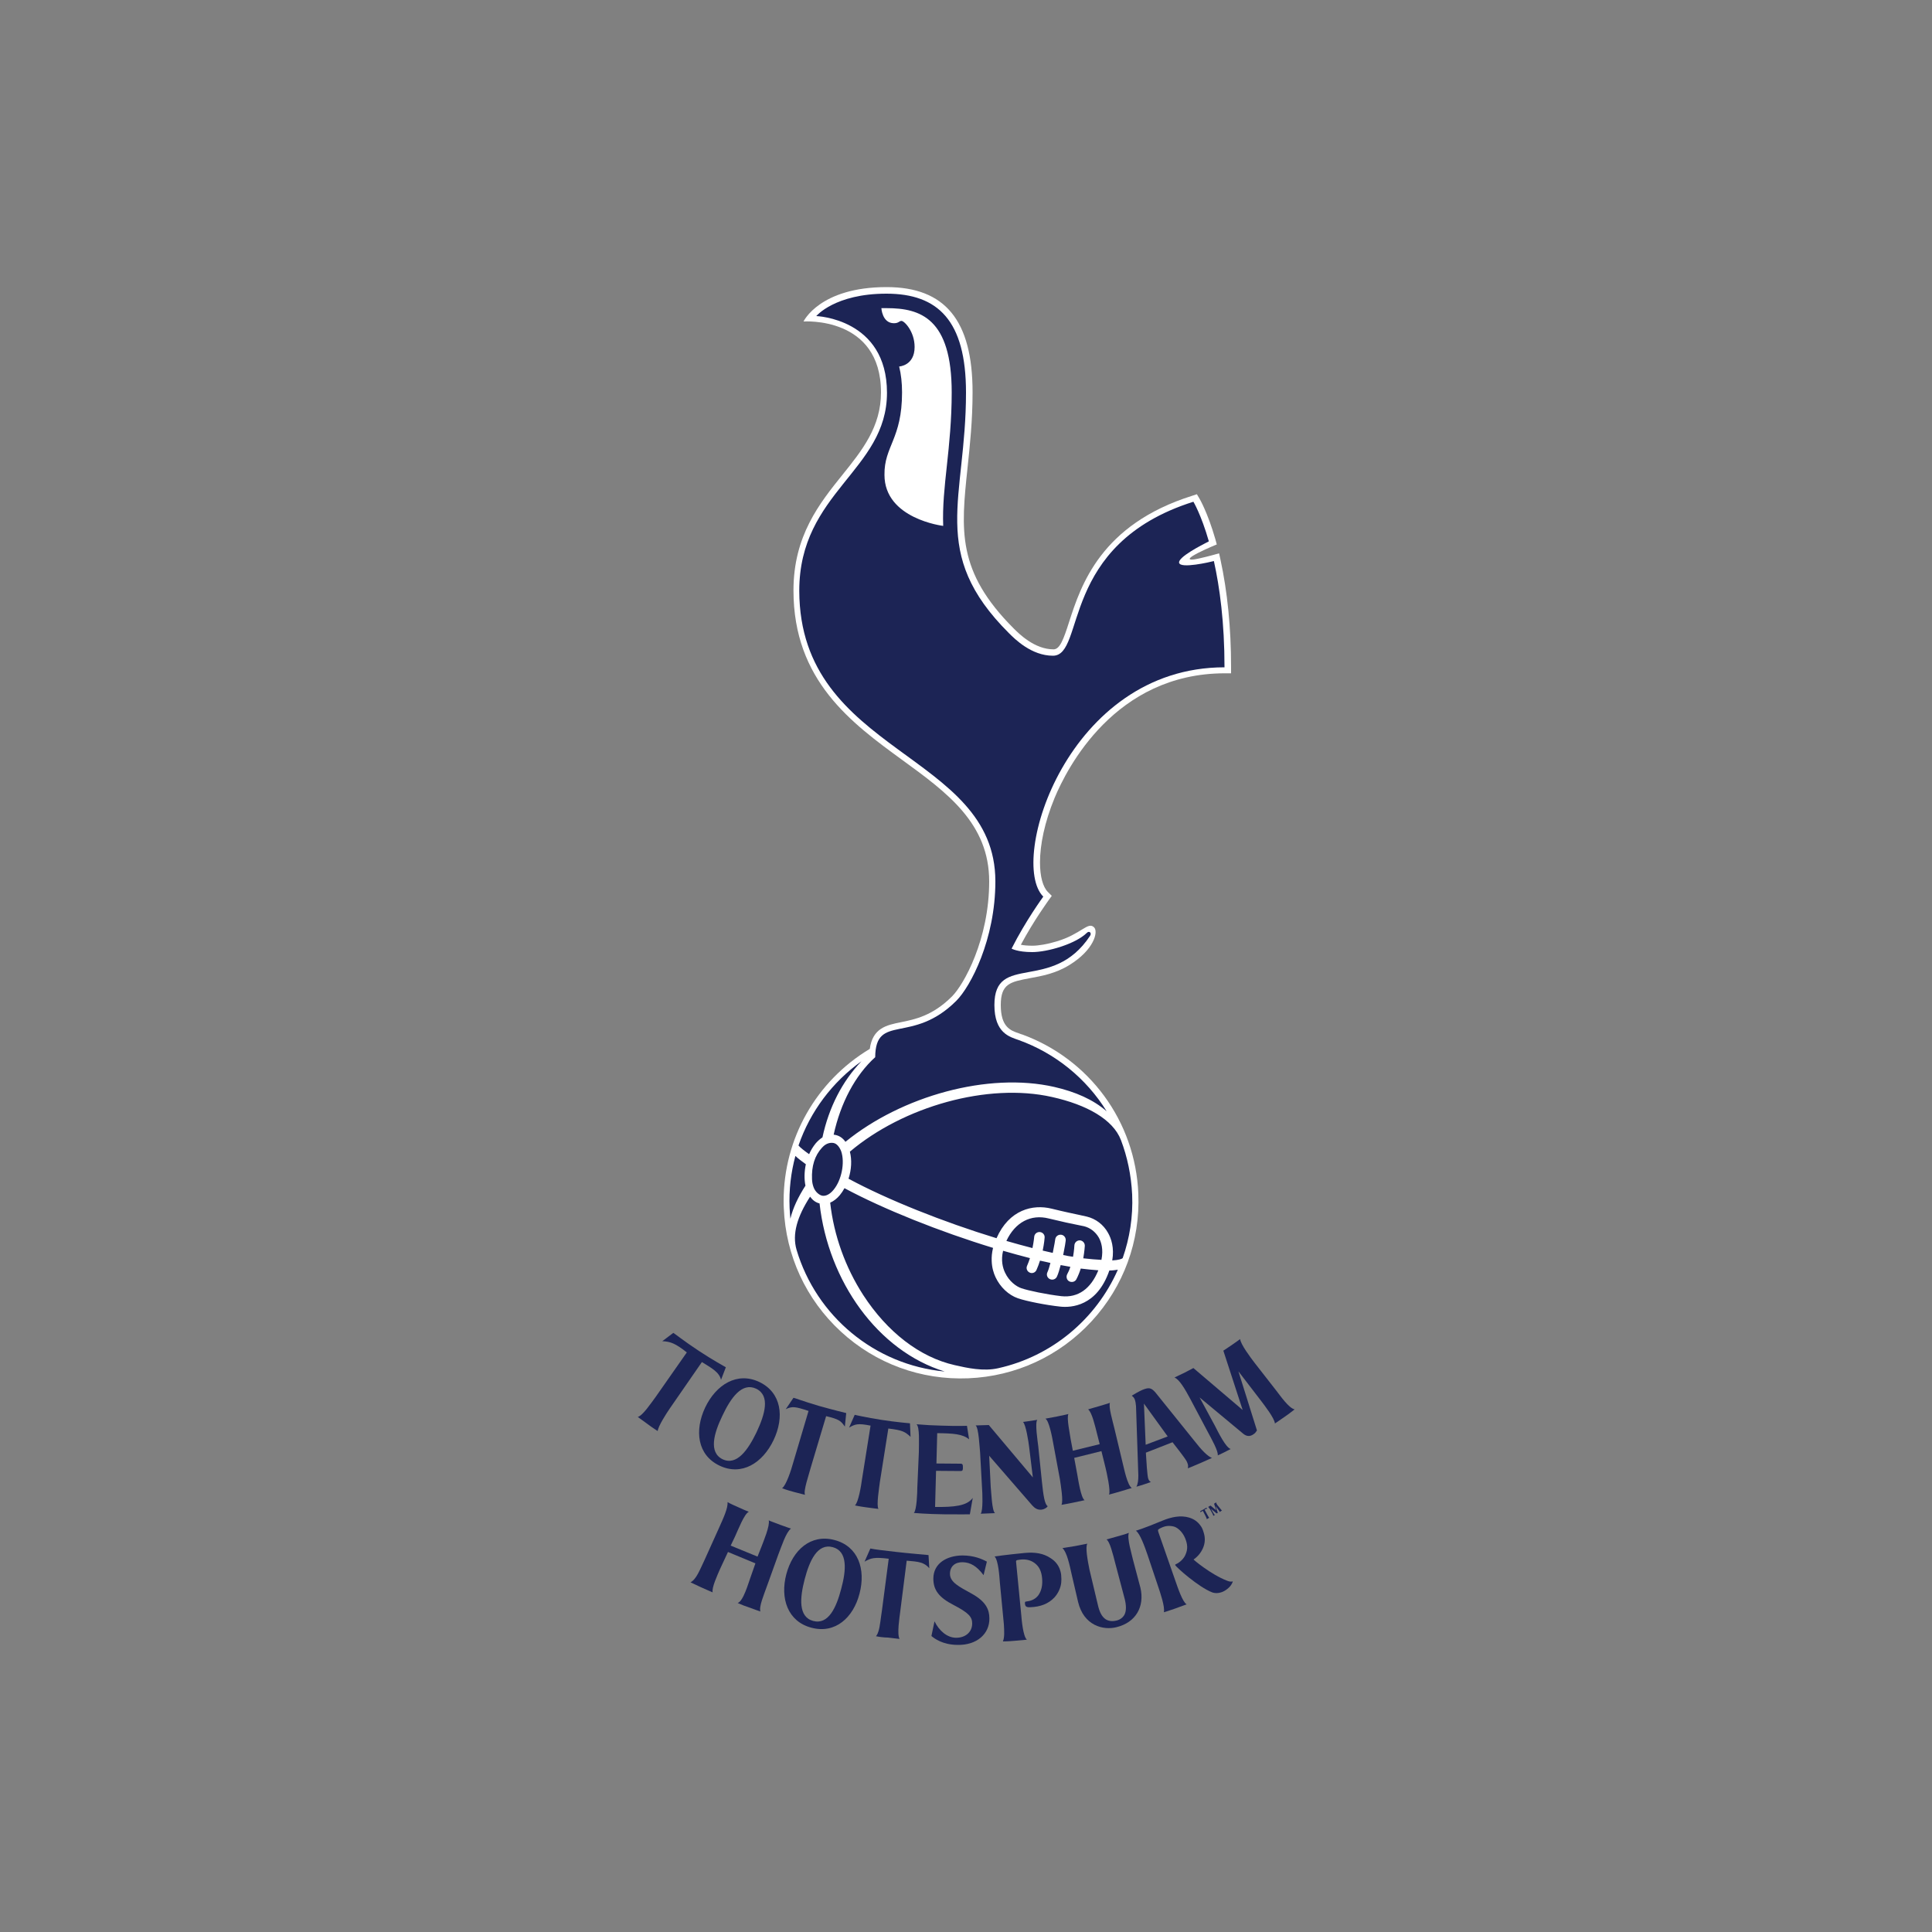 <?xml version="1.0" encoding="utf-8"?>
<!-- Generator: Adobe Illustrator 24.2.0, SVG Export Plug-In . SVG Version: 6.00 Build 0)  -->
<svg version="1.1" id="katman_1" xmlns="http://www.w3.org/2000/svg" xmlns:xlink="http://www.w3.org/1999/xlink" x="0px" y="0px"
	 viewBox="0 0 1000 1000" style="enable-background:new 0 0 1000 1000;" xml:space="preserve">
<rect x="0" y="0" width="1000" height="1000" fill="#808080" stroke="none"/>
<style type="text/css">
	.st0{fill:#1C2455;}
	.st1{fill:#FFFFFF;}
</style>
<g>
	<path id="path8066" class="st0" d="M424.2,622.9c-2-0.5-3.6-1.7-4.9-3.5c-6.6,10.2-9.4,19.3-7,27.5c10.2,34.3,40.4,59.6,76.7,63
		C454.4,699.3,428.7,663.2,424.2,622.9 M417.1,602.6c-2.2-1.6-4.1-3-5.4-4.3c-2.3,8.5-3.4,17.6-3,26.9c0.1,1.9,0.2,3.7,0.4,5.6
		c1.3-5.5,4-11.2,7.8-17.1C416.2,610.3,416.3,606.4,417.1,602.6z M418.8,597.4c0.9-2.1,2.1-4,3.4-5.6c1.1-1.3,2.3-2.3,3.5-3.1
		c3.3-15.4,10.2-29,20.2-39.4c-15,10.7-26.5,25.9-32.6,43.6C414.2,594,416.4,595.7,418.8,597.4z M548.8,676.3
		c-7.5-0.8-17.5-2.8-21.9-4.3c-4.9-1.7-9.2-5.8-11.6-10.9c-1-2.1-1.9-5-2-8.4c-0.1-2.1,0.1-4.3,0.7-6.8c-27.5-8.4-56.6-20-76.9-30.9
		c-0.7,1.3-1.5,2.5-2.4,3.6c-1.5,1.8-3.2,3.1-5,3.9c1.9,16.9,7.8,33.4,17.1,47.8c12.4,19.1,29.2,32.2,47.4,36.3
		c6.5,1.5,14.9,3.3,22.4,1.6c28-6.2,50.8-25.6,62-51c-1.3,0.2-2.8,0.4-4.4,0.4C567.8,676.2,554.4,676.9,548.8,676.3z M585.9,618
		c-0.4-9.8-2.4-19.2-5.7-28c-4.1-10.7-17.7-18.3-35.7-22.3c-33.2-7.5-76.9,4.9-104.6,28.3c1.1,4.3,0.8,9.3-0.7,14
		c20,10.8,49.1,22.4,76.6,30.8c6.5-14.8,18.8-17.7,28.5-15.3c6.9,1.7,11.4,2.6,14.6,3.3l3.6,0.8c4.6,1.1,8.6,4.1,11,8.4
		c1.7,3,3.3,7.7,2.2,14.3c3.4-0.2,5-0.8,5.4-1.2C584.6,640.6,586.3,629.5,585.9,618z M570.1,652.1c1.1-5.5-0.1-9.3-1.4-11.6
		c-1.7-2.9-4.4-5-7.6-5.8l-3.4-0.7c-3.1-0.6-7.8-1.6-14.8-3.3c-9.4-2.4-17.5,2-22,11.6c4.6,1.3,9.1,2.6,13.5,3.7
		c0.7-3.4,0.9-5.8,0.9-5.8c0.1-1.5,1.4-2.6,2.9-2.5c1.5,0.1,2.6,1.4,2.5,2.8c0,0.2-0.2,2.9-1,6.8c0.9,0.2,1.7,0.4,2.6,0.6
		c0.9,0.2,1.8,0.4,2.6,0.6c0.8-3.8,1.3-7,1.3-7.1c0.2-1.5,1.6-2.5,3.1-2.3c1.5,0.2,2.5,1.6,2.3,3.1c0,0.3-0.5,3.5-1.3,7.4
		c1.8,0.4,3.5,0.7,5.1,0.9c0.6-3.3,0.7-5.9,0.7-5.9c0.1-1.5,1.3-2.6,2.8-2.6c1.5,0.1,2.6,1.3,2.6,2.8c0,0.2-0.2,3-0.8,6.5
		C564.4,651.7,567.5,652,570.1,652.1z M520.2,658.7c2.1,4.5,5.8,7.2,8.5,8.1c3.5,1.2,12.9,3.2,20.7,4.1c8.6,0.9,15.2-3.8,19.1-13.4
		c-2.9-0.2-5.9-0.5-9.1-0.9c-0.6,1.9-1.4,3.9-2.3,5.6c-0.7,1.3-2.4,1.7-3.7,1c-1.3-0.7-1.7-2.4-1-3.7c0.6-1.1,1.2-2.4,1.6-3.8
		c-1.7-0.3-3.4-0.6-5-0.9c-0.6,2.2-1.2,4.4-1.9,5.9c-0.6,1.4-2.2,2-3.6,1.4c-1.4-0.6-2-2.2-1.4-3.5c0.6-1.3,1.1-3,1.6-4.9
		c-0.9-0.2-1.7-0.4-2.6-0.6c-0.9-0.2-1.8-0.4-2.8-0.6c-0.5,1.6-1.1,3.2-1.8,4.8c-0.6,1.4-2.2,2-3.5,1.4c-1.4-0.6-2-2.2-1.4-3.5
		c0.6-1.4,1.1-2.7,1.5-4c-4.5-1.2-9.2-2.4-13.9-3.8C518,652.3,519,656.2,520.2,658.7z M431.4,591.6c-1.2-0.2-3.6-0.2-5.9,2.4
		c-3.8,4.1-5.5,9.6-5.2,16.4l0,0c0.1,1.7,0.3,2.7,0.8,4.1c0.9,2.5,3,4.1,4.5,4.4c1.8,0.3,3.9-0.7,5.8-3c4.2-5,6-14.1,4-20
		C434.4,593.4,433,591.9,431.4,591.6z"/>
	<path id="path8068" class="st1" d="M458.9,148.6c-34.7,0-43,17.8-43,17.8s40.1-2.9,40.1,36.7c0,17.8-9.7,29.9-19.9,42.6
		c-11.9,14.8-25.4,31.6-25.4,59.9c0,46.7,30,68.6,56.5,87.9c23.1,16.8,44.8,32.7,44.8,62.7c0,30.1-13.2,53.5-19.2,59.5
		c-10.1,10.1-19.2,11.9-26.5,13.4c-7.5,1.5-14.6,3-16.1,13.8c-27.8,16.7-44.6,46.4-44.6,78.7c0,1.3,0,2.5,0.1,3.8
		c1,24.5,11.5,47.2,29.5,63.8c18,16.6,41.5,25.2,66,24.2c24.5-1,47.2-11.5,63.8-29.5c16.6-18,25.2-41.5,24.2-66
		c-1.5-37.4-25.3-69.9-60.5-82.6l0.1,0.1c0,0-0.5-0.2-0.5-0.2c0,0-0.8-0.3-0.8-0.3c-4.5-1.5-9.5-3.3-9.5-14.7c0-11.1,5-12,15.1-13.9
		c6-1.1,13.3-2.4,20.4-6.8c12.7-7.8,15.1-17.2,12.8-19.5c-3.2-3.2-6.6,3.5-19.5,7.3c-4.6,1.4-9.3,2.2-12.4,2.2c-2.6,0-4.6-0.2-6-0.5
		c6.7-12.6,14.3-22.9,14.4-23.1l1.6-2.2l-2-2c-2.6-2.6-4.1-8-4.1-15.3c0-9,2.3-20.7,7.6-33.5c6.3-15.1,31.1-64.4,88.1-64.4h3.2v-3.2
		c0-20.4-1.9-39.1-5.5-55.7l-0.7-3.2c0,0-5.5,1.6-10.1,2.6c-0.5,0.1-4.9,1.2-5.1,0.3c-0.2-0.8,3.2-2.5,4.3-3.1
		c4.3-2.2,9.7-4.4,9.7-4.4l-0.7-2.6c-4.1-14.2-8.2-21-8.3-21.2l-1.3-2.2l-2.4,0.8c-47.4,14.9-57.6,46.4-63.7,65.2
		c-2.9,9.1-4.8,14.3-8.1,14.3c-9.8,0-17.9-8.1-20.6-10.8c-29.6-29.6-27.3-50.9-23.9-83.2c1.2-11.4,2.6-24.3,2.6-39.1
		C503.4,165.9,489.2,148.6,458.9,148.6"/>
	<path id="path8070" class="st0" d="M515.2,456.2c0,30-12.8,54.4-20.2,61.8c-22.9,22.9-41.8,6.2-42,29.2
		c-10.4,9.4-17.9,23.7-21.5,40.1c0.2,0,0.5,0.1,0.7,0.1c2.2,0.4,4,1.6,5.4,3.6c29.1-23.7,73.9-36.2,108.1-28.4
		c10.9,2.5,20.1,6.5,27.1,12.6c-10.5-17-26.6-30.1-45.6-36.9c-4.5-1.6-12.5-3.5-12.5-18.1c0-27.3,29.9-6.1,49.5-35.8
		c1-1.5-0.4-2.8-1.6-1.6c-6,5.9-20.6,10-28.3,10c-7.7,0-10.7-1.8-10.7-1.8c7.3-14.5,16.4-26.9,16.4-26.9
		c-18.3-18.3,12.5-118.7,93.8-118.7c0-23.3-2.5-41.5-5.5-55c-1.9,0.5-17.3,4.1-18,0.9c-0.6-2.9,11.3-9,15.4-11.1
		c-4-13.9-8-20.5-8-20.5c-69.7,22-55.7,79.7-72.7,79.7c-11.1,0-19.7-8.6-22.8-11.7c-41.7-41.6-22.2-69.2-22.2-124.5
		c0-37.3-14.5-51.2-41.2-51.2c-26.7,0-36.3,11.6-36.3,11.6s36.6,1.2,36.6,39.7c0,40.3-45.4,51.4-45.4,102.5
		C413.9,390.7,515.2,389.1,515.2,456.2 M466.9,203.1c0-4.9-0.5-9.4-1.5-13.4c0,0,8-0.4,8-10.1c0-8-5.3-13.5-6.8-13.5
		c-1.2,0-1.4,1.2-3.9,1.2c-6.1,0-6.5-7.8-6.5-7.8c0.9,0,1.8,0,2.8,0c17.4,0,33.6,5.3,33.6,43.6c0,14.2-1.3,26.8-2.5,37.9
		c-1.2,11-2.3,21.2-1.9,31.2c0,0-30.4-3.6-30.4-26.4C457.6,230.9,466.9,227.3,466.9,203.1z M424.2,622.9c-2-0.5-3.6-1.7-4.9-3.5
		c-6.6,10.2-9.4,19.3-7,27.5c10.2,34.3,40.4,59.6,76.7,63C454.4,699.3,428.7,663.2,424.2,622.9z M417.1,602.6
		c-2.2-1.6-4.1-3-5.4-4.3c-2.3,8.5-3.4,17.6-3,26.9c0.1,1.9,0.2,3.7,0.4,5.6c1.3-5.5,4-11.2,7.8-17.1
		C416.2,610.3,416.3,606.4,417.1,602.6z M418.8,597.4c0.9-2.1,2.1-4,3.4-5.6c1.1-1.3,2.3-2.3,3.5-3.1c3.3-15.4,10.2-29,20.2-39.4
		c-15,10.7-26.5,25.9-32.6,43.6C414.2,594,416.4,595.7,418.8,597.4z M548.8,676.3c-7.5-0.8-17.5-2.8-21.9-4.3
		c-4.9-1.7-9.2-5.8-11.6-10.9c-1-2.1-1.9-5-2-8.4c-0.1-2.1,0.1-4.3,0.7-6.8c-27.5-8.4-56.6-20-76.9-30.9c-0.7,1.3-1.5,2.5-2.4,3.6
		c-1.5,1.8-3.2,3.1-5,3.9c1.9,16.9,7.8,33.4,17.1,47.8c12.4,19.1,29.2,32.2,47.4,36.3c6.5,1.5,14.9,3.3,22.4,1.6
		c28-6.2,50.8-25.6,62-51c-1.3,0.2-2.8,0.4-4.4,0.4C567.8,676.2,554.4,676.9,548.8,676.3z M580.2,590.1
		c-4.1-10.7-17.7-18.3-35.7-22.3c-33.2-7.5-76.9,4.9-104.6,28.3c1.1,4.3,0.8,9.3-0.7,14c20,10.8,49.1,22.4,76.6,30.8
		c6.5-14.8,18.8-17.7,28.5-15.3c6.9,1.7,11.4,2.6,14.6,3.3l3.6,0.8c4.6,1.1,8.6,4.1,11,8.4c1.7,3,3.3,7.7,2.2,14.3
		c3.4-0.2,5-0.8,5.4-1.2c3.6-10.3,5.4-21.4,4.9-32.9C585.5,608.2,583.5,598.8,580.2,590.1z M520.2,658.7c2.1,4.5,5.8,7.2,8.5,8.1
		c3.5,1.2,12.9,3.2,20.7,4.1c8.6,0.9,15.2-3.8,19.1-13.4c-2.9-0.2-5.9-0.5-9.1-0.9c-0.6,1.9-1.4,3.9-2.3,5.6c-0.7,1.3-2.4,1.7-3.7,1
		c-1.3-0.7-1.7-2.4-1-3.7c0.6-1.1,1.2-2.4,1.6-3.8c-1.7-0.3-3.4-0.6-5-0.9c-0.6,2.2-1.2,4.4-1.9,5.9c-0.6,1.4-2.2,2-3.6,1.4
		c-1.4-0.6-2-2.2-1.4-3.5c0.6-1.3,1.1-3,1.6-4.9c-0.9-0.2-1.7-0.4-2.6-0.6c-0.9-0.2-1.8-0.4-2.8-0.6c-0.5,1.6-1.1,3.2-1.8,4.8
		c-0.6,1.4-2.2,2-3.5,1.4c-1.4-0.6-2-2.2-1.4-3.5c0.6-1.4,1.1-2.7,1.5-4c-4.5-1.2-9.2-2.4-13.9-3.8C518,652.3,519,656.2,520.2,658.7
		z M570.1,652.1c1.1-5.5-0.1-9.3-1.4-11.6c-1.7-2.9-4.4-5-7.6-5.8l-3.4-0.7c-3.1-0.6-7.8-1.6-14.8-3.3c-9.4-2.4-17.5,2-22,11.6
		c4.6,1.3,9.1,2.6,13.5,3.7c0.7-3.4,0.9-5.8,0.9-5.8c0.1-1.5,1.4-2.6,2.9-2.5c1.5,0.1,2.6,1.4,2.5,2.8c0,0.2-0.2,2.9-1,6.8
		c0.9,0.2,1.7,0.4,2.6,0.6c0.9,0.2,1.8,0.4,2.6,0.6c0.8-3.8,1.3-7,1.3-7.1c0.2-1.5,1.6-2.5,3.1-2.3c1.5,0.2,2.5,1.6,2.3,3.1
		c0,0.3-0.5,3.5-1.3,7.4c1.8,0.4,3.5,0.7,5.1,0.9c0.6-3.3,0.7-5.9,0.7-5.9c0.1-1.5,1.3-2.6,2.8-2.6c1.5,0.1,2.6,1.3,2.6,2.8
		c0,0.2-0.2,3-0.8,6.5C564.4,651.7,567.5,652,570.1,652.1z M431.4,591.6c-1.2-0.2-3.6-0.2-5.9,2.4c-3.8,4.1-5.5,9.6-5.2,16.4l0,0
		c0.1,1.7,0.3,2.7,0.8,4.1c0.9,2.5,3,4.1,4.5,4.4c1.8,0.3,3.9-0.7,5.8-3c4.2-5,6-14.1,4-20C434.4,593.4,433,591.9,431.4,591.6z"/>
	<path id="path8072" class="st0" d="M361.7,699.2c6.8,4.5,14,8.5,14,8.5l-2.5,6.5c-0.9-4-4.9-6.1-9.9-9.2l-16.6,24
		c-2,2.9-6,9.2-6.3,11.7c0,0-2.7-1.7-5.2-3.6c-2.6-1.9-5.1-3.7-5.1-3.7c2.5-0.6,6.7-6.9,9.3-10.4l16.1-23c-6-4.7-8.4-5.6-12.7-5.8
		l5.7-4.3C348.6,689.8,354.1,694.2,361.7,699.2"/>
	<path id="path8074" class="st0" d="M624.4,780.4l0.5,0.5c-0.5,0-0.9,0.2-1.4,0.5l1.5,2.8c0.3,0.5,0.7,1.3,0.9,1.4
		c0,0-0.3,0.2-0.7,0.4c-0.3,0.2-0.6,0.3-0.6,0.3c0-0.3-0.1-0.6-0.5-1.4l-1.5-2.9c-0.5,0.3-1.1,0.5-1.2,0.9l-0.1-0.8
		c0,0,0.8-0.4,1.6-0.8C623.8,780.7,624.4,780.4,624.4,780.4"/>
	<path id="path8076" class="st0" d="M372.4,758.6c-11.5-5.5-13-18.2-7.4-30.1c5.7-11.9,16.6-18.6,28-13.2
		c11.5,5.5,13.1,18.1,7.4,30.1C394.7,757.3,383.9,764.1,372.4,758.6 M391.4,718.8c-7.4-3.5-13.2,4.8-17.5,14
		c-4.4,9.1-7.2,18.9,0.1,22.5c7.4,3.5,13.2-4.9,17.6-14C395.9,732.1,398.8,722.4,391.4,718.8z"/>
	<path id="path8078" class="st0" d="M423.9,727.7c7.8,2.2,14.1,3.7,14.1,3.7l-0.7,7c-2.1-3-3-3.8-9.7-5.4l-8.1,27.1
		c-0.6,2.5-3.9,11.9-2.8,13.6c0,0-2.2-0.5-5.9-1.5c-4.1-1.1-6-1.9-6-1.9c2.1-1.4,4.7-9.4,5.6-12.7l8.1-27.3
		c-6.9-2.3-8.5-2.5-11.8-0.9l4-5.9C410.9,723.4,415.4,725.2,423.9,727.7"/>
	<path id="path8080" class="st0" d="M456.1,734.9c7.7,1.2,14.9,1.8,14.9,1.8l0.3,7c-2.9-2.6-3.9-3.4-11.5-4.3l-4.4,27.8
		c-0.3,2.6-1.9,12.2-0.7,13.8c0,0-2.7-0.3-6.3-0.8c-3.7-0.5-5.9-1-5.9-1c1.8-1.4,3.3-10.6,3.6-13.1l4.5-28.2
		c-6.6-1.3-7.9-0.8-11.1,1l2.9-6.6C442.3,732.3,448.4,733.7,456.1,734.9"/>
	<path id="path8082" class="st0" d="M484.5,761.3L484,780c9.8,0.1,16.5-0.5,19.5-4.7l-1.5,8.5c0,0-5.4,0.1-13.4,0
		c-8.7-0.1-15.6-0.7-15.6-0.7c1.5-1.4,1.8-10.6,1.8-13.1l0.8-18.4c0-4.9,0.5-12.8-1.2-14.4c7.1,0.5,6.2,0.5,12.7,0.7
		c8.5,0.3,13.4,0.1,13.4,0.1l1.1,7c-3.3-2.8-8.3-3.1-16.5-3.2l-0.4,15.7l12.5,0.1c1.1,0,1.2,0.6,1.2,1.9c0,1.2,0,1.9-1.2,1.9
		L484.5,761.3"/>
	<path id="path8084" class="st0" d="M539.3,767c0.7,6.8,1.4,11.7,3,12.6c-0.4,0.7-1.6,1.6-3.3,1.8c-2,0.2-3.5-0.8-4.8-2.3L512,753.5
		l0.8,16.2c0.3,2.6,0.6,12.2,2.2,13.5l-7.4,0.3c1.3-1.6,0.9-10.8,0.7-13.4l-1-18.3c-0.3-2.6-0.7-12.7-2.3-14l6.8-0.2l22.8,27.1
		l-1.9-15.6c-0.3-2.6-1.7-11.8-3.2-13.1c0,0,0.8-0.1,3.6-0.5c2.8-0.4,3.8-0.6,3.8-0.6c-1.3,1.6,0.2,11.1,0.5,13.7L539.3,767"/>
	<path id="path8086" class="st0" d="M581.1,757.3c0.8,3.2,2.4,11.3,4.7,12.9c0,0-3.5,1-5.7,1.7c-1.9,0.6-6.1,1.7-6.1,1.7
		c1-1.8-1.2-11.5-1.8-14l-2.1-8.5l-14.1,3.5l1.6,8.6c0.5,2.8,1.9,12.2,3.8,13.3c0,0-2,0.4-6.1,1.3c-3.4,0.7-5.9,1.1-5.9,1.1
		c1.1-1.8-0.4-10.5-0.8-13.3l-3.4-18.3c-0.6-3.4-2.2-12-4.1-13c0,0,1.8-0.3,5.9-1.1c4-0.8,6-1.3,6-1.3c-1,2,0.8,10.3,1.2,13.2
		l1.1,5.8l13.9-3.4l-1.5-5.9c-0.8-3.1-2.5-10.7-4.5-12.1c0,0,1.9-0.6,5.8-1.7c3.9-1.1,5.5-1.7,5.5-1.7c-0.8,2.1,1.4,9.4,2.3,13.2
		L581.1,757.3"/>
	<path id="path8088" class="st0" d="M606.9,746.5l-13.8,5.4l0.5,7.6c0.3,2.6,0.3,5,0.9,6.3c0.3,0.7,0.8,1.1,1.2,1.3
		c0,0-1.4,0.5-3.8,1.3c-2.4,0.8-3.7,1.1-3.7,1.1c0.8-1.4,1-3.4,1-5.8l-1.2-35.9c-0.1-1.3-0.3-2.5-0.7-3.6c-0.4-0.9-1-1.4-1.5-1.8
		c1.6-1,3.5-2.1,5.5-3c3.2-1.3,4.5-1.3,6.8,1.4l20.2,25.1c3.7,4.8,6.9,8,9,8.7c0,0-2.1,1-6,2.7c-3.9,1.7-6.5,2.7-6.5,2.7
		c0.2-0.8,0.3-1.7-0.3-3c-0.5-1.4-2.5-3.8-3.8-5.6L606.9,746.5 M604.4,743.5l-12.3-17l0.9,21.3L604.4,743.5z"/>
	<path id="path8090" class="st0" d="M664.7,733.5c-2.8,1.9-4.8,3.3-4.8,3.3c-0.2-2.7-5.5-9.5-7-11.5l-11.9-15.5l9.6,30.6
		c-0.4,0.6-1,1.5-1.7,1.9c-1.9,1.4-3.7,1.2-5.4-0.2l-22.6-18.8l7.9,14.6c1.9,3.7,5.7,11.4,8.2,12.1c0,0-1.6,0.8-3.5,1.8
		c-2,1-3.2,1.5-3.2,1.5c0.4-2.1-3.2-8.5-5.4-12.6l-8.8-16.6c-2.7-5-5.6-10.1-8.2-11.1c2-1,2.6-1.2,5.4-2.6c2.3-1.2,4.4-2.3,4.4-2.3
		l25.5,21.7l-10-30.7c0,0,1.3-0.9,3.9-2.6c2.5-1.7,4.8-3.4,4.8-3.4c0.2,2.7,5.5,9.7,7.4,12.2l11,14.1c2.3,2.9,6.7,9.4,9.8,10.1
		C669.9,729.6,667.5,731.6,664.7,733.5"/>
	<path id="path8092" class="st0" d="M630.1,779l1.3,1.6c0.4,0.4,0.7,1,1.1,1.2c0,0-0.3,0.2-0.6,0.4c-0.3,0.2-0.6,0.4-0.6,0.4
		c-0.1-0.4-0.6-1.1-0.8-1.3l-1.3-1.8l1.1,3.5c0,0.1-0.1,0.2-0.2,0.2c-0.3,0.2-0.5,0.1-0.7-0.1l-2.6-2.1l1,1.7c0.2,0.4,0.7,1.2,1,1.4
		c0,0-0.2,0.1-0.4,0.3c-0.2,0.1-0.4,0.2-0.4,0.2c0-0.4-0.5-1.2-0.6-1.5l-1.1-1.9c-0.3-0.4-0.7-1.1-1-1.2c0,0,0.4-0.2,0.7-0.4
		c0.2-0.1,0.4-0.3,0.6-0.3l2.9,2.4l-1.1-3.4c0.1,0,0.3-0.2,0.5-0.3c0.3-0.2,0.6-0.4,0.6-0.4C629.4,778,629.9,778.7,630.1,779"/>
	<path id="path8094" class="st0" d="M404,789.3c2.4,0.9,5.4,1.9,5.4,1.9c-2.6,1.9-4.9,9.3-6.5,13.3l-5.9,16.4
		c-1.6,4.5-4.3,10.9-3.4,13.2c0,0-3.3-1.1-5.9-2.1c-2.3-0.8-3.5-1.2-5.9-2.3c2.9-0.8,5.6-10.4,6.5-12.8l2.7-7.7l-14.2-5.9l-4.1,8.8
		c-1.3,3-4.5,9.9-3.8,12.1c0,0-2.5-1-6.2-2.7c-4.3-2-5.3-2.5-5.3-2.5c3-1.5,4.8-6.4,7.2-11.4l7.4-16.4c2.5-5.6,4.8-10.5,4.6-13.7
		c0,0,1.3,0.8,5,2.4c2.9,1.3,4.4,2,6,2.6c-2.3,0.9-5.5,9.2-7.2,12.9l-2.2,4.6l13.9,5.7l2.1-5.3c1-2.7,4.4-10.7,3.7-13.5
		C398,787.1,400.9,788.1,404,789.3"/>
	<path id="path8096" class="st0" d="M420,842.5c-12.3-3.2-16.3-15.2-13-27.7c3.3-12.5,12.6-20.9,24.9-17.7
		c12.3,3.2,16.3,15.1,13,27.7C441.7,837.3,432.3,845.8,420,842.5 M431,800.8c-7.9-2.1-12,7-14.5,16.6c-2.5,9.6-3.4,19.5,4.4,21.6
		c7.9,2.1,12-7,14.5-16.6C438,812.8,438.9,802.9,431,800.8z"/>
	<path id="path8098" class="st0" d="M453.4,846.9c0,0,0.8-0.8,1.3-2.6c0.8-2.4,1.2-7.1,1.8-10.8l3.5-26.7c-7.4-0.9-9.2-0.4-12.5,1.5
		l3-6.8c2.3,0.5,7.4,1.1,13.6,1.8c4.1,0.5,16.5,1.6,16.5,1.6l0.4,6.8c-2.7-3.1-5.5-3.4-11.7-3.9l-3.4,26.8
		c-0.3,2.5-1.7,11.2-0.3,13.7c-1.5-0.2-3.9-0.4-6-0.7C457.5,847.6,454.7,847.2,453.4,846.9"/>
	<path id="path8100" class="st0" d="M512.1,837.7c0.1,8-6.5,13.9-16.5,13.7c-7.8-0.1-11.9-3.3-13.5-4.6l1.6-7.6
		c2.4,4.9,6.5,8.4,11,8.5c4.7,0.1,8.5-2.7,8.5-7.4c0-3.4-1.8-5.5-9.7-9.6c-7.6-3.9-10.4-7.8-10.4-13.6c0-7.9,6.9-11.9,15-12
		c6,0,10.1,1.8,12.7,3.2l-1.7,7c-3.6-4.8-6.9-6.6-10.8-6.7c-3.9-0.1-6.6,2.1-6.6,6c0,4.4,4.8,6.7,11.3,10.3
		C510.4,829,512.1,833.2,512.1,837.7"/>
	<path id="path8102" class="st0" d="M548.8,813c0.3,0.9,0.5,2.1,0.5,3c0.1,0.8,0.1,1.9,0,3c-0.2,2.6-1.5,5.6-3.5,7.8
		c-3.1,3.3-7.2,4.9-12.6,5.1c-2.1,0.1-2.6-0.5-2.7-2l0-0.3c0,0,0-0.6,0.4-0.6l0.5-0.1c1.6-0.2,4-0.7,5.9-3c1.8-2.4,2.4-5.5,2.1-8.9
		c-0.3-3.5-1.4-6.1-3.8-7.9c-2.1-1.6-4.5-2.1-7-1.9c0,0-1,0.1-2.1,0.3c0,0-0.6,0.1-0.6,0.7l2.7,27.7c0.2,2.4,0.9,11,2.9,12.8
		c0,0-2.3,0.2-6.6,0.6c-3.3,0.3-5.8,0.3-5.8,0.3c0.9-2.1,0.7-5.3,0.5-8.9l-2.1-21.9c-0.2-2.5-0.7-11.1-2.7-13.2
		c0,0,5.5-0.8,15.6-1.8c5.3-0.5,9.7,0.2,13.4,2.7C546.4,808.1,548.1,810.5,548.8,813"/>
	<path id="path8104" class="st0" d="M590.3,821.9c2.2,9.6-2.3,17.8-12.3,20.3c-7,1.8-17.1-0.8-20-13.1l-3.4-14.6
		c-0.9-4.1-2.4-11.3-4.7-13.2c0,0,2.6-0.4,6.8-1.1c4.1-0.8,6.1-1.2,6.1-1.2c-1.1,1.7,0.1,8.5,1.1,13.4l4.4,18.5
		c0.8,3.4,1.9,5.7,3.8,7.1c1.4,1,3.3,1.3,5.3,0.9c1.8-0.3,3.6-1.3,4.6-3.1c1-1.9,1-4.6,0.2-8l-4.9-18.5c-1.3-5.1-2.9-11.5-4.6-12.5
		c0,0,2-0.5,5.8-1.6c2.9-0.8,4.6-1.3,5.8-1.8c-1.1,2.8,1.6,11.3,2.1,13.8L590.3,821.9"/>
	<path id="path8106" class="st0" d="M635.2,818.2c1,0.4,2,0.6,2.9,0.3c-0.1,0.6-0.7,1.8-1.6,2.8c-4,4.1-7.8,3.4-9.1,2.9
		c-7-2.7-18.6-13-19.1-14.1c0,0-0.1-0.3,0.2-0.4l0.4-0.2c1.8-0.8,3.9-2.8,4.7-4.8c1.3-2.9,1.1-5.4-0.2-8.6c-1.4-3.3-3.8-5.3-5.6-5.9
		c-2.8-0.8-4.9-0.2-6.1,0.3c0,0-1.7,0.7-2.2,1.2c0,0-0.3,0.3,0.1,1.4l8.8,25.2c1.3,3.7,3.7,10.9,5.8,12.1c0,0-2.4,0.9-6,2.2
		c-3.6,1.3-5.8,1.9-5.8,1.9c0.7-2.8-2-10.4-2.7-12.6l-5.7-17c-1.4-4.1-4-11.4-6.1-12.6c0,0,4.2-1.2,13.5-5.1c5-2.1,9.8-3,14.1-1.7
		c2.6,0.8,4.4,2.1,5.9,4.2c0.6,0.8,1,1.6,1.3,2.5c0.3,0.8,0.5,1.7,0.7,2.5c0.5,2.6,0.1,5.3-1.4,7.9c0,0-1.3,2.6-4.2,4.6
		C617.6,807.2,626.8,815,635.2,818.2"/>
</g>
</svg>
